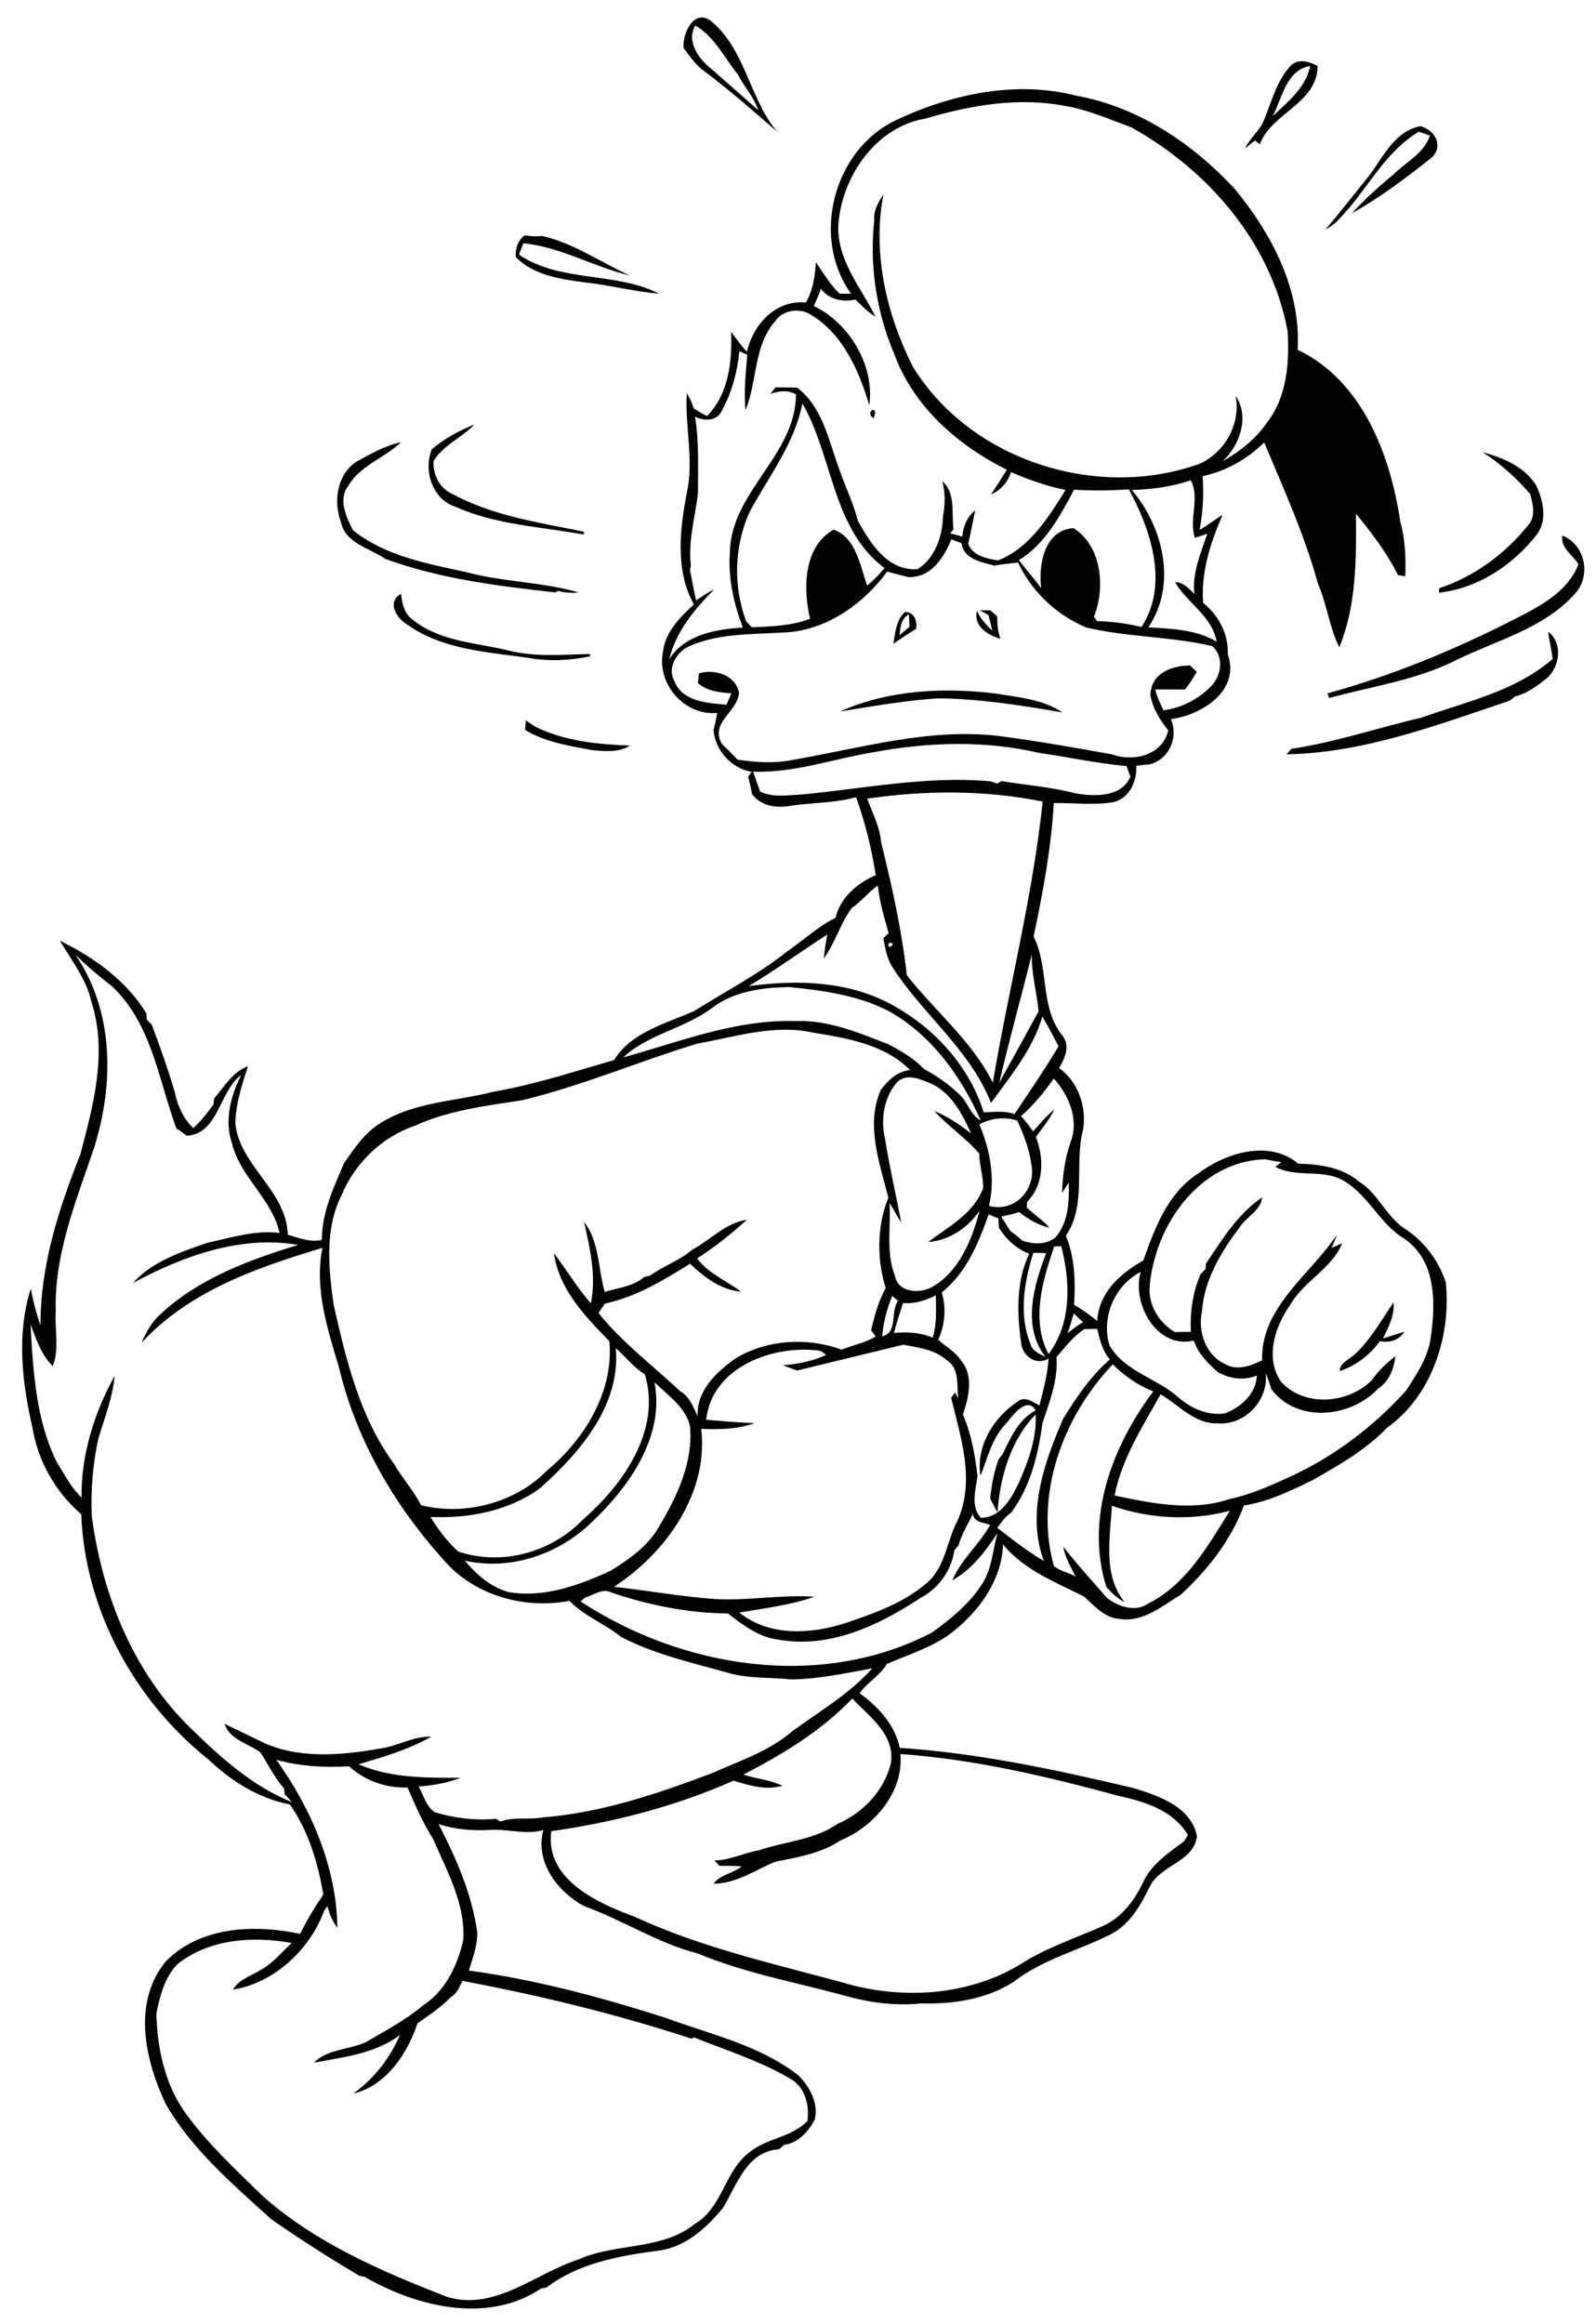 <?xml version="1.0" encoding="utf-8"?>
<!-- Generator: Adobe Illustrator 21.0.2, SVG Export Plug-In . SVG Version: 6.00 Build 0)  -->
<svg version="1.2" baseProfile="tiny" id="Layer_1" xmlns="http://www.w3.org/2000/svg" xmlns:xlink="http://www.w3.org/1999/xlink"
	 x="0px" y="0px" viewBox="0 0 544 792" overflow="scroll" xml:space="preserve">
<path fill="#020202" d="M482.2,648.2C482.8,648.8,482.8,648.8,482.2,648.2 M462.2,461.2c5.2-5,8.7-11.4,12.8-17.3
	c0.4,4.5-1.8,8.5-3.6,12.3c2.4-0.8,4.8-1.6,7.3-2.3c-1.9,3-5.2,3.8-8.4,3.2c-3.3,4.7-8.2,8.4-13.7,10.2
	C456.8,464.2,460.3,463.2,462.2,461.2 M179.2,245.5c1.1,0.7,2.2,1.5,3.3,2.2c10,4.9,21.2,6,32.2,6.4c-3.8,2.5-8.4,1.9-12.7,1.6
	c-7.9-1.5-16-2.7-23-6.9C179,248.1,179.2,246.4,179.2,245.5 M285.2,242.2C285.8,242.8,285.8,242.8,285.2,242.2 M451.2,237.2
	C451.8,237.8,451.8,237.8,451.2,237.2 M286.3,242.5c16.6-7.4,35.4-8.3,53.3-6.1c7.6,1.3,15.9,1.9,22.5,6.4
	c-14-2.4-27.9-4.6-42.1-4.8C308.6,238.7,297.5,240.7,286.3,242.5 M527.7,215.3c5.1,3.9,4,12-0.5,15.9c-3.3,2.6-6.7,5.2-10.9,6.2
	c-0.4,0.4-1.3,1.1-1.7,1.4c-24.7,8.3-49.7,17.8-76.1,18.3c0.4-0.5,1.3-1.4,1.7-1.9c15-2.2,29.5-7.2,44.3-10.6
	c15.3-5.5,32.1-9,44.7-20C528.9,221.4,528,218.4,527.7,215.3 M306.6,216.5c1.1-1,2.3-1.9,3.4-2.9c-0.1-1.4-0.1-2.8-0.2-4.2
	C307.1,210.7,306.9,213.9,306.6,216.5 M304.5,219.4c0.7-3.8,0.9-8,3.9-10.8c3.3,0,4.2,2.9,3.9,5.7
	C309.6,215.9,307.1,217.7,304.5,219.4 M333.9,208c0.9,0,2.7,0,3.7,0c0.8,0.7,1.5,1.4,2.3,2.1c0,2.6,0.2,5.2,1.1,7.6
	c-4.3-1.2-9.3-4.3-8-9.5c1.2,2.6,3.1,4.8,5.2,6.7c-0.4-1.8-0.8-3.5-1.3-5.3C336.2,209.2,334.7,208.4,333.9,208 M139,213
	c-3.7-2.1-7.4-7.8-2.3-10.6c0.4,3.4,1.1,6.9,4.1,8.9c9.2,7.4,21.5,7.7,32.5,10.4c9.1,2.3,18.5,1.4,27.8,1.2l0,0.8
	c-6.9,1.4-14.1,1.8-21.1,0.5C165.9,222.2,150.9,221.4,139,213 M532.5,182.5c8,3.2,10,14,4.1,20.1c-10.5,11.6-26.3,15.6-39.9,22.2
	c-13.7,7-29,9.1-43.7,13.1c-0.1-0.4-0.4-1.2-0.5-1.6c21.8-6,42.8-14.6,63-24.9c8.7-4.4,18.8-9.4,22.5-19.1
	C536.1,189.1,531.9,186.9,532.5,182.5 M505.3,154.1c7,1.9,14.3,4.9,18.3,11.3c2.4,5.2,3.9,11.7,0.3,16.7
	c-8.1,10.4-20,18.4-33.4,19.9c0-0.4,0-1.2,0-1.5c11.9-3.9,22.5-11.7,30.3-21.4c2.8-3.1,1.7-7.1,0.8-10.7
	C516.8,162.9,511.5,158,505.3,154.1 M121.4,157.4c4.9-2.7,9.8-5.5,15.3-6.7c-5.6,5.4-13.9,7.9-18,14.9c-3.5,4.6-0.7,10.6,1.6,15.1
	c11,8.8,25.3,11.4,38.7,14.3c12.5,3.4,25.8,3.3,38.2,6.9c-2.3,0.3-4.6,0.1-6.9-0.5c-0.3,0.1-0.8,0.4-1.1,0.5
	c-19.5-2.2-39.2-4.6-57.8-11.4c-5.4-3.7-13.7-5.3-15.2-12.6C113.6,171,114.8,161.8,121.4,157.4 M147.2,153.1
	c4.3-3.6,9.3-6.4,14.5-8.4c-4.3,4.5-10.5,6.9-13.9,12.4c-0.3,4.4,1.9,9.2,6.1,11.1c13.9,7.6,29.8,9.9,45.1,13l0,1
	c-14.6-2.7-30-3.3-43.8-9.5C147.4,170.2,144.2,160.4,147.2,153.1 M297.7,142.6C294.4,140,300,137.7,297.7,142.6 M178.8,80.2
	c2,0.3,3.9,0.5,5.9,0.2c10.8,2.4,20,9,30,13.5c-12.3-2.9-23.5-9.7-36.3-11c-0.5,1.3-1,2.6-1.5,3.9c14.3,9.6,32.8,5.7,47.8,13.3
	c-8.6-0.7-17.1-3-25.7-3.9c-8.1-1.1-17.2-2.4-23.2-8.6C175.6,84.7,176.5,82,178.8,80.2 M265.2,44.2
	C265.8,44.8,265.8,44.8,265.2,44.2 M467.2,59.2c4.5-6.3,8.6-14.7,17-16.2c5,1.4,8,6.8,3.7,10.8c-8.6,6.8-17.6,13.6-27.1,18.9
	c4.3-4.7,9-9,13.9-13c4.3-4.4,10.7-7.3,12.7-13.5c-1.3-0.5-2.6-0.9-3.8-1.3C471.7,52,465.9,65,456.5,74.6c-1.3,1.5-2.9,2.7-4.7,3.6
	C457.1,72,462.1,65.5,467.2,59.2 M94.2,599.8c11.9,16.7,20.5,36.5,20.8,57.2c-1.7-2.1-2.7-4.7-3.4-7.3c-0.3,0.4-0.9,1.1-1.1,1.5
	c-4.8,13.2-17.1,24.7-31.1,26.9c2.1-3.6,6.5-4.8,9.8-6.9c4-2.3,6.9-5.9,10.2-9c-13.2-2.4-28.2-1.4-39,7.3
	c-4.3,4.5-5.9,10.8-7.1,16.7c0.3,11.8,2.8,24,9.8,33.8c7.6,10.6,17.2,19.4,26.5,28.5c18,16,40.5,25.6,62.7,34.3
	c16.4,5,30.2-8,44.8-12.7c12.8-5.8,28.5-3,39.8-12.2c9.4-5.5,10.1-18.1,18.6-24.4c5.8-4.8,14.3-5,19.7-10.6c0.8-5.6-0.9-12-6.3-14.7
	c-10.1-5.9-21.4-9.4-32.3-13.8c-0.3,0.1-0.8,0.3-1,0.4c-25.5-8.4-51.7-14.7-78-19.7c-0.9,2.1-1.9,4.4-4,5.6
	c-3.3,3.5-7.4,6.1-11.3,8.9c-3.4,10.3-10.7,21.3-21.8,23.9c7-5.1,12.4-12,15.8-19.9c-8.6,6.4-19.2,7.5-29.3,9.4
	c4.7-4.8,12.1-4.3,17.9-7.1c6.6-3.9,13.5-7.5,19.4-12.5c7.6-4.9,11.7-13.7,13.6-22.2c0.8-12.3-5.6-23.6-10.3-34.5
	c-3.5-5.5-6.1-11.5-8.7-17.5c-7.3,0.3-14.5-2.3-19.9-7.2C110.7,602.5,102.3,602,94.2,599.8 M290.5,578.9c-10.5,11-23.7,19-37.1,25.9
	c4.4,1.5,9.1,1.8,13.3,3.8c-5.6,1.7-11.3-0.1-16.7-1.7c-19.6,8.7-40.8,14.2-62.1,17.2c-2.2,16.5,15.8,24.5,28.5,29.2
	c22.3,10.3,46.5,15.8,70.2,22.2c20,6.1,42.8,5,61-5.9c8.9-5.8,19-9,28.6-13.3c6.2-2.9,10.5-8.6,13.4-14.7c2.8-6.3,8.8-10.1,14-14.1
	c0.3-0.5,1-1.5,1.3-2.1c-4.9-8.4-15-11.5-23.9-13.4c-24.3-6.6-48.9-12.4-74.1-14.2c1.2,13-9,24.8-20.5,29.5
	c-6.6,4.4-14.5,5.7-22.1,7.2c-6.9,2.8-13.3,7.5-21.1,7.5c2.3-3.1,6.7-3.5,9.6-5.9c-2.5-0.2-5.1-0.2-7.6-0.2
	c-0.4-0.5-1.3-1.4-1.7-1.8c5.3-0.1,10-2.6,15.2-3.5c8.9-3,18.9-3.5,26.8-9c8.7-3.7,16-11.5,18.2-20.8
	C305,591.1,296.5,585.2,290.5,578.9 M326.7,526.7c-0.4,0.4-1.1,1.3-1.4,1.7c-1,6.9-5.5,13.1-11.7,16.3c-14.1,9.3-31,17.3-48.4,14.1
	c-6.6-0.8-12-5-17.1-8.9c-13.6-0.1-26.8-2.8-39.6-7.1c-3.2-1.7-6.1,0.9-9.1,1.7c-0.4,0.3-1.1,1-1.5,1.3
	c34.8,22.8,81.7,30.3,119.6,10.7c6.3-4.5,12.6-9.6,16.9-16.1c3.7-5.3,3.9-11.9,5.6-17.9c-4.1,6.2-8.7,12.4-15.4,16.1
	c3-7.1,9.2-12.2,12.9-18.9c-2.2-0.8-5.6-0.8-5.9-3.8C330,519.4,327.8,522.8,326.7,526.7 M223.1,471.1c3.5,18.5-8.6,35.6-21.4,47.7
	c-11.3,11-27.8,16.6-43.3,13.1c4,4.7,8.8,9,14.9,10.7c12.1,2.1,24.1-2.3,34.9-7.3c6.3-3.9,12.6-8.3,16.3-14.8
	c6.2-10.3,11.8-22,10.7-34.4C233.7,479.5,227.6,475.6,223.1,471.1 M379.3,465c-17,17.8-26.8,44.3-20.1,68.7c2.1,1.8,5,2.2,7.4,3.6
	c-1.6-3.3-3.6-6.5-4.2-10.2c4.7,6.1,9.9,11.7,14.9,17.5c3.9,3,9.7,5,14.1,1.9c13-6.5,20.4-19.8,27.8-31.6
	c-13.2,3.5-27.3,2.8-40.2-1.7c-0.6,10.9-3.2,23.5,4.3,32.8c-2.5-1.2-4.4-3.2-6.2-5.1c-7.3-23.4,1.9-47.9,16-66.7
	C387.9,472.2,383.2,468.9,379.3,465 M209.9,459.5c1.7,19.5-12.2,35.5-25.8,47.7c-10.7,7.8-24.4,10.4-37.4,9.8
	c2.7,4.3,5.7,8.4,9.5,11.8c14.9,5,31.8,0.3,42.6-11c13.7-11.9,26.7-30.5,21-49.4C216,466.1,213.3,462.4,209.9,459.5 M271.7,467.1
	c-1.6-0.6-3.2-1.1-4.8-1.8c5.1-0.4,10.1-1.4,14.7-3.5c-0.5-0.4-1.4-1.1-1.9-1.4c-15.9-2.3-37.1,5.4-39,23.5c5.5,0.4,11,1,16.5,1.1
	c-5.8,2.2-12.1,2.2-18.2,2c2.6,21.8-12,42.3-29.7,53.8c11.6,1.3,23.1,3.4,34.7,4.2c11.2,0.6,22.4-1.6,33.6-0.8
	c-8.2,2.9-17,3.9-25.6,5.4c10.2,8.2,24.3,7.4,36.1,3.6c10.1-3.4,20.6-7.1,28.6-14.4c5.6-5.5,6.1-13.7,9.6-20.4
	c6.2-13.6,1.2-28.4-2.1-42c0.3-0.4,1-1.3,1.3-1.8c0.3,0.5,0.8,1.4,1.1,1.9c-0.5-4.5,0.5-10.2-4-13c-4.1-3.6-9.6-4.2-14.7-5.2
	C295.8,461.2,283.8,464.2,271.7,467.1 M369.6,453c-3.9,2.5-6.5,6.2-9.5,9.5c0.6,7.9-2.4,15.3-4.8,22.6c-1.4,10.7-4.1,21.6-10.6,30.4
	c-2,1.3-3.3,3.3-4.8,5.2c5.2,4,10.2,8,15.9,11.3c-6-16.1,0.1-33.6,6.6-48.5c4.5-7.3,9.4-14.5,15.9-20.2c-2.6-2.9-3.4-6.7-4.3-10.4
	C372.5,452.9,371,453,369.6,453 M366,447.6c-0.7,2.3-1.3,4.6-2.1,6.8c1.7-1.4,3.4-2.7,5.3-3.8C368.1,449.7,367,448.6,366,447.6
	 M307.8,444.1c-1.1,3.4-2.2,6.8-3.1,10.2c4.5-0.4,9-0.2,13.2,1.6c1.5-4.7,1.1-9.6,1.1-14.4C315.5,443.2,311.7,444.5,307.8,444.1
	 M304.1,441.7c-1.8,4.4-3,9-3.4,13.7c5.4-1,2.7-8.4,5.4-12.1C305.5,442.9,304.6,442.1,304.1,441.7 M378.2,458.6
	c5.3,9,16.2,11.1,23.5,17.7c4.3,3.7,10,6.3,15.8,5.4c5.5-2,10.7-6.8,10.9-12.9c-4.5,1.8-9,1.2-13.2-1.1c-3.5-3-6.8-6.4-8.3-10.8
	c-12.6,3-21.2-12.6-18.1-23.4C380,438,375.2,449,378.2,458.6 M352.2,427c-3.1,9.9-5,21-1,31c0.7,2.5,3.1,3.4,5.2,4.5
	c-8.1-10.3-4.1-24.3,0.2-35.4C355.1,427,353.6,427,352.2,427 M359.3,424.9c-3.9,11.5-8,25-1.9,36.6c7.9-10.5,7.5-24.7,4.3-36.8
	C361.1,424.7,359.9,424.8,359.3,424.9 M337,413.9c-3.5,9.8-7.6,19.9-16,26.6c1.6,5.3,1.1,11-1.2,16.1c2.5,2.4,5.8,4,7.7,7
	c4.5,5.1,2.7,12.7,0.7,18.5c2.9,6.6,4.1,13.8,5,20.9c-0.6,4.8-2.5,10.1,1.1,14.3c6.8,0,10.4-6.6,13-12c3.2-7.3,6.1-15.1,5.7-23.2
	c-8.5,8.6-12.2,21.5-13,33.4c-0.9-1.6-1.7-3.2-2.5-4.8c0.5-4.6,1.3-9.1,2.9-13.4c0.3-0.4,1-1.2,1.3-1.6c2.7-5.6,5.5-12,11.3-15
	c-2.8-4.9-7.7,1.4-9.8,4.2c-5,4.9-6.5,11.8-9,18.1c-1.6-10.2,4.5-20,12.8-25.4c2.4-1.9,5.1,0.3,7.3,1.4c1.3-5.3,2.8-10.5,3.1-16
	c-4.4,2.7-9.2-1.1-9.4-5.8c-1.4-9.9-1.6-20.6,2.8-29.9c-4.4-1.7-7.8-4.9-10.3-8.8c-0.1-1.1-0.1-2.2-0.2-3.3
	C339,414.8,338,414.3,337,413.9 M364.2,402.2C364.8,402.8,364.8,402.8,364.2,402.2 M391.9,438c-0.7,6.5,3,12.8,8.6,16
	c1.8,0,3.6-0.1,5.4-0.1c-0.3-6.7,0.6-13.4,3.3-19.6c0.4-0.4,1.2-1.3,1.7-1.7c0-0.5,0.1-1.5,0.2-2c5.5-8.2,10.8-16.9,19.1-22.5
	c-0.4,4.4-5.1,6.4-7.4,9.8c-6.4,8.5-12.4,18.2-13.1,29.1c-1.5,6.6,1.2,14.8,7.7,17.8c4,2.5,8.9,0.8,12.8-1.2
	c-0.5-18.1,16.4-29.1,25.5-42.8c-0.5,1.5-1.2,3-1.8,4.5c1.2-0.5,2.4-1,3.6-1.6c-3.5,8.7-13.1,12.9-17.7,21c-5.3,7.4-8.8,18.4-3,26.4
	c8.1,8.6,22.7,7.3,30.8-0.7c2.2-3.2,5-5.8,8-8.2c-0.4,4.3-2.2,8.7-5.9,11.1c-9.3,9.9-27.6,11.9-36.4,0.1c-0.5-1.8-1.1-3.6-1.9-5.4
	c1.1,9.2-7.1,17.9-16.3,17.1c-7.9,0.3-13.2-6.2-19.5-9.9c-6.2,11.1-13.2,21.9-15.7,34.5c12.8,2.7,26.5,5.5,39.2,1.2
	c7.2-1.5,13.8-4.5,20.4-7.5c15.1-6.9,28.6-17.1,39.7-29.4c3.7-5.6,7.7-11.6,8.5-18.4c1.7-11.6,1.8-26-9-33.4
	c-8.9-5.3-12.8-16.2-22.3-20.6c-6.9-2.9-14.9-0.3-21.7-3.9c0.5-0.4,1.5-1.2,2-1.6c-1.9-0.3-3.7-0.6-5.5-1
	C408.8,395.8,393.8,417.5,391.9,438 M333.8,383.2c3.7,8.7,5.5,18.5,3.3,27.8c7.9,2.1,14.8-4.1,14.7-12c-0.5-6-2.5-11.7-5.1-17.1
	C342.4,380.5,337.8,381.1,333.8,383.2 M348,380.4c1.5,1.6,2.9,3.4,4.1,5.2c2.4-2.6,4.6-5.3,7.3-7.5c-1.7,3.4-4.1,6.4-6.3,9.4
	c2.8,7.2,2.8,16.3-3,22.1c0,0.5-0.1,1.5-0.1,2c2.5,2.3,5.4,4.2,7.7,6.8c-3.9-0.8-7.3-3-10.4-5.3c-1.9,0.7-4,1.1-6,1.5
	c1,1.7,2,3.3,3.1,5c1.5,1,2.8,2.1,4.2,3.3c3.9,1.2,7.8,1.4,11.1-1.1c4.6-5.3,4.7-12.3,4.6-18.8c-0.8,1.2-1.5,2.4-2.3,3.6
	c0.2-6,1-12,3-17.6c2.8-7.5-0.7-15.8-5.8-21.4C355.9,372.2,352.3,376.7,348,380.4 M305.8,368.8c-4.6,5.2-5.7,12.9-4.1,19.5
	c1.5,9.5,3.7,18.9,5.5,28.4c-1.4-2.2-2.6-4.5-4-6.7c0.5,8.3-1.3,17,1.9,25c1,5.5,8.3,6,12.5,3.7c9.4-5.3,13.7-16.2,16.3-26.1
	c-3.9,5.8-10.4,10.2-17.5,10.7c6.9-5.3,15.6-9.7,18.7-18.4c0.1-3.9-1.3-7.8-1.3-11.7c-4.6-5.4-10.6-9.3-15.3-14.5
	c4.6,1.8,8.6,4.6,12.5,7.6c-3-6.6-6.6-13.6-13.4-16.9C313.9,367.9,309.2,365.6,305.8,368.8 M237.6,355.7
	c-20,6.1-39.3,14.4-59.7,19.3c-12.3,1.9-24.9,3.4-36.3,8.6c-11.3,3.8-20.7,12.8-25.2,23.8c-5.8,11.5-4.4,24.9-2.7,37.2
	c4.3,18.9,8.9,38.4,20.6,54.3c2.8,4.9,6.7,9.1,9.2,14.1c14.7,3.7,32.1-0.7,42.8-11.7c12.9-10.6,23-27.1,21.4-44.2
	c-8.3-8.5-17.2-17.7-18.9-30c4.3,5.6,7.9,11.8,12.6,17.1c1.9-9.3-0.3-18.6-2.3-27.7c5.1,6.3,4.8,16,7,23.8c4.6-1.4,9.7-1.8,13.5-5.1
	c0.5-0.1,1.4-0.3,1.9-0.4c4.6-3.3,10.1-5.2,14.5-8.9c6.3-3.4,11.3-9.1,18.6-10.2c-5.3,4.8-10.9,9.3-17,13.2c3.9,5.2,10,7.6,15,11.3
	c-6.8-0.5-12.6-4.9-17.4-9.5c-9.1,5.7-18.4,11.3-29,13.6c-0.7,1-1.5,2.1-2.2,3.2c8.1,10.1,18.5,17.9,27.9,26.7
	c3.2,1.8,4.4,5.4,5.9,8.5c-0.5-8.7,6.5-15.2,13-19.8c10.8-6.4,24.4-7.2,36.1-2.9c3.8-1.6,8-2.3,11.6-4.5c-0.4-0.5-1.2-1.6-1.6-2.1
	c1.2-5,2.5-9.9,5-14.4c-3.1-9.8-3-21.2,0.9-30.8c-3-11.9-7.8-24.8-2.6-36.7c2.5-3.3,5.6-6.4,10-6.8c-8.7-8.8-21.6-10.9-33.3-12.8
	C263.8,349,250.6,353.4,237.6,355.7 M242.6,343.6c-9.3,7-21.6,8.8-30.2,16.8c19.2-5.3,38.3-13,58.6-12.4c11.2-0.5,21.8,4,32,8
	c4.3,2.3,8.5,4.7,11.9,8.3c4.6,2.5,8.9,5.5,12.6,9.2c2.5,2.6,3.5,6.7,6.8,8.4c-6.6-14.9-16.6-28.9-31-37.1
	c-10.6-5.6-22.6-7.2-34.3-8.4C259.8,336.6,250.1,337.8,242.6,343.6 M340.6,369c4.5-8.1,9-16.2,13.4-24.3c-0.6-6.5-2.5-12.9-2.3-19.5
	C348.1,339.8,344,354.4,340.6,369 M25.7,325.4c13.2,19.2,13.2,44.1,6.4,65.7C26,409.2,18.4,427.5,19,447c-0.4,6.2,1.3,12.7-1,18.6
	c-4-3.8-5.6-9.2-7.6-14.2c0.9,15.9,1.8,32.5,9,47c2.6,4.1,4.8,8.6,8.4,12c-0.2-14.5,4.3-28.9,11.3-41.5c-0.7,7.5-3.5,14.4-5.6,21.5
	c-1.9,8.7-2.6,17.6-2.2,26.5c3.6,26.9,14.3,53.5,34.1,72.5c10,9.8,20.9,19.5,34.1,24.8c-0.8-0.9-1.6-1.8-2.5-2.7
	c0-0.5-0.1-1.5-0.2-2c-3.3-3.7-5.4-8.2-8.1-12.3c-4.1-3-10.3-4.2-12.2-9.7c4.7,2.3,9.4,4.5,14.1,6.8c13,5.5,27.5,3.7,41,1.3
	c5.1-1.2,10-3.9,15.4-3.7c-7.7,4.4-16.3,6.9-24.8,9.4c11.1,4.8,23,4.6,34.8,4.6c-4.6,1.8-9.4,2.6-14.3,3c1.7,3,2.5,6.6,5.4,8.7
	c6.7,2.1,13.8,2.9,20.9,2.3c0.4,0.2,1.2,0.7,1.6,0.9c4.6-1.7,9.7-0.5,14.5-1.4c19.9-1.6,38.9-8,57.4-15c9.5-4.2,19.6-7.5,27.6-14.4
	c9.3-6.8,19.5-12.7,27.2-21.4c-9.1,1.7-18.1,3.6-27.4,3.8c-7.2-0.8-14.5-0.2-21.5-2.2c-12.4-3.5-25.2-6.3-36.7-12.3
	c-5.5-4.5-12.5-7-17.6-12.3c-15.4,3-32.8-1.9-43.1-14.2c-16.8-18.6-29.7-41-35.5-65.5c-3.9-13-8.4-26.9-5.6-40.6
	C87.6,432,64.5,440,48.3,457.6c1.5-3.6,3.5-7.2,6.5-9.8c13-12.1,30.1-18.4,46.8-23.5c-19.4-3.4-39.4,3.8-56.3,13
	c6.5-7.3,16.3-10.6,25.3-13.7c8.1-1.8,16.3-4.4,24.7-3.4c-2.6-11.6-13.4-19-16.2-30.4c-2.7-7.8-0.5-16.3,3.1-23.4
	c-7.6,5.6-7.6,19.9-18.5,20.7c-1.2-0.9-2.4-1.8-3.6-2.5C54,367.9,51.7,348.7,38,336C33.7,332.7,29.6,329.2,25.7,325.4 M304.2,324.1
	C304.8,324.8,304.8,324.8,304.2,324.1 M303.1,321.3C301.6,324.3,306.4,321.4,303.1,321.3 M290.3,309.5c-3.9,5.3-5.6,11.8-9.5,17.2
	c0.2-2.8,0.7-5.5,1.2-8.2c-9,5.8-17.7,12.1-26.8,17.6c16.4-2.3,34.2-1.8,49.1,6.5c14.3,7.9,26.1,20.8,31,36.5
	c3.5-0.1,7.1-0.6,10.5,0.6c5.1-7.6,10.3-15.2,15-23.1c-1.8-3.4-3.5-6.8-5.5-10.1c-3.3,11.1-10.8,20.2-17.5,29.4
	c-7.2-18.2-23.3-30.2-33.7-46.4c-1.8-2.9-2.4-6.4-3-9.8c0.4-0.4,1.3-1.2,1.8-1.6c-1.5-5.4-3.1-10.7-3.7-16.3
	C296.1,304,293.6,307.2,290.3,309.5 M295.6,272.2c1.7,4.8,4.3,9.5,4.7,14.7c3.7,15,7.1,30.2,8.8,45.5c9.7,12.3,22.2,22.4,29.3,36.6
	c5.4-32,13.6-63.5,17-95.8C335.8,269.2,315.3,269.3,295.6,272.2 M298.2,256.3c-13.8,2.2-27.3,7.2-41.5,6.7c0.8,2.3,1.6,4.6,2.4,6.8
	c4.4,2.1,9.3,1.2,13.9,1c21.5-2,43-6.5,64.7-4.5c0.5,0.2,1.7,0.6,2.2,0.8c0.4-0.2,1.1-0.7,1.4-0.9c8.4,1.4,17,2,25.3,4.2
	c6.4,1.1,15.7,1.4,18.7-5.7c-0.5-1.2-0.9-2.4-1.3-3.6c-10.1-0.9-19.9-3.1-29.9-4.5C335.9,252.3,316.6,252.9,298.2,256.3
	 M324.3,183.8c-2.7,6.4-6.8,13-14.6,12.9c-2.4-0.6-4.9-1.2-7.3-1.9c-8.3,11.4-21.6,20.6-36.1,20.8c-10.9,0.7-22.4,0.2-32.5,5.2
	c-3.7,2.4-6.3,7.2-3.9,11.4c2.7,7,11.4,7.4,17.7,8c0.6-1.3,1.1-2.6,1.7-3.9c-4-0.3-8.3-0.7-11.4-3.5c0.1-1.1,0.2-2.2,0.3-3.3
	c5.4-1.6,12.5,0.5,13.7,6.6c-0.5,6.6-10.1,10.2-5.8,17.5c1.8,1.7,3.6,3.5,5.3,5.3c6.2,0.9,12.5,1.4,18.7,0.1
	c23.4-4,46.9-11.1,70.9-8.1c12.7,1.7,25.4,3.9,38,6.2c7.3,2.7,17.3,0.3,19.2-8.2c-2.9-3.5-5.2-7.4-6.1-11.9
	c0.2-7.5,7-10.1,13.5-10.2c0.6,0.5,1.7,1.6,2.3,2.2c-1.2,2.1-2.5,4.1-4,6c-3.4,0-6.8-0.1-10.1,0c0.5,2.5,1.7,4.8,2.8,7.1
	c6-0.8,11.6-3.7,15.9-7.9c3.8-3.6,4.9-10.3,0.7-14c-14.1-3.3-28.8-3-42.8-6.3c-10.1-4.1-18.8-12.3-23.4-22.2c-2.7,0.4-5.4,0.5-8,1.1
	c-4.3-1.2-10.6-2.2-11.2-7.6C326.5,184.7,325.4,184.2,324.3,183.8 M366.1,166.9c-4.8,9-9.9,18.6-18.8,24c2.5,3.3,5.2,6.3,7.6,9.6
	c-1-8,1-19.8,11-20.5c9.7,6.1,10.9,20.3,7,30.2c0.3,0.4,0.8,1.1,1,1.5c5.1,0.1,10.2,0.8,15.2,2c9.4-14.5,3.2-33-4.3-46.9
	C378.6,167.2,372.4,167.3,366.1,166.9 M385.8,167c10.7,12.6,15.5,32.3,5.6,46.8c7.9,0.5,16.3,0.7,23.3,4.9
	c-1.5-8.7-10-13.1-14.2-20.3c2.9,0,4.7,2.2,6.6,4c-0.8-7.2,2.2-13.8,4.4-20.5c-1.4,0.5-2.8,1-4.2,1.4c-2.2-6.4,1.8-13.2-1.4-19.6
	C399.4,165.9,392.6,166.8,385.8,167 M273.5,137.5c-2.7,13.8-11.5,24.9-18,37c-5.3,11.7-5.6,25.3-1.2,37.2c0.7,0.7,1.3,1.4,2,2.1
	c6.7-0.3,13.5-0.5,19.8-2.9c-2.4-10.2-2.3-24.7,8.1-30.4c7.7,2.9,8.9,12.3,11.4,19.1c2.1-1.8,4.1-3.8,5.9-6
	C283.7,180.4,283.9,155.5,273.5,137.5 M315.5,40.4c-16.8,2.8-28.3,19.4-29.7,35.6c-0.9,12.2,7.5,21.7,12.6,31.9
	c-2.6-1.5-4.7-3.7-6.8-5.8c-4.3,0.9-9,0.1-11.8-3.7c-0.7,2-1.5,3.9-2.4,5.9c12.3,5.9,20.8,20.6,18.9,33.8
	c-3.5-11.7-8.9-24.1-19.7-30.7c-3.8-2.6-9.7-1.9-12.3,2c-7.5,8.4-6.1,20.5-10.2,30.4c-0.6-6.3,0.1-12.6,0.6-18.9
	c-0.7-0.3-2-0.9-2.7-1.2c-0.7,7.4-2.7,14.6-6.4,21.1c-2.1,2.9-5.9,2.6-8.7,1.2c1.4,8.6,1,17.4,1,26.2c-1,8.1-3.4,16.3-2.4,24.6
	c-0.1,0.4-0.3,1.1-0.3,1.5c0.7,3.4,1.2,6.9,2.1,10.3c2-1.3,3.9-2.7,6.1-3.7c-6.7,6.8-13,14.3-15.3,23.8c5.2-8.4,16-10.3,25.1-10.8
	c-3.1-8.2-5.1-16.9-4.4-25.8c0.4-20.6,22.5-33,22.5-53.7c-2.8-1.6-5.8-1.2-8.7-0.1c0.4-0.6,1.3-1.7,1.7-2.3c2.5,0,4.9,0.1,7.4,0.1
	c8.8,6.7,10.7,18.1,14.4,27.9c2,5.9,4.8,11.5,6.3,17.5c4.3,7.7,10.1,17.1,20.3,16.5c6-3.7,8.6-11.3,8.7-18c0.8-4,0.8-8.1-0.2-12
	c4.6,4,3.1,10.9,3.8,16.4c-0.3,0.3-0.8,1-1.1,1.4c1.4,0.3,2.8,0.7,4.1,1.1c0.3-3.5,1.6-6.7,4.4-9c-0.8,3.8-1.5,7.7-2.4,11.5
	c1.7,4.1,6.3,5,10.2,5.6c10.8-4.3,17.1-14.6,23-24c-6.4-1.3-12.6-3.5-18.6-6.1c-1.1,3.4-3.4,6.2-6.8,7.6c1.8-2.8,3.6-5.5,5.4-8.4
	c-16.8-8.3-32-21.7-38.5-39.7c-6-14.2-8.4-30.1-6.7-45.4c-0.3-3.3,1.4-6.1,3.1-8.7c-3.8,20,1,40.7,10,58.6
	c19.7,32.1,62.9,45.8,98,33.1c8.6-4.1,13.8-13.6,12.1-23.1c4.8,7.3,1.4,16.7-4.4,22.3c5.9-3.4,11.4-7.7,15.2-13.4
	c6.7-8.7,7.5-20.3,6.9-30.8c-5.5-30.1-27-55-53.3-69.6c-7.4-2.7-14.7-6-22.6-7.3C347,33,330.8,35.9,315.5,40.4 M305.1,41.1
	c18.9-9,41-13.8,61.7-8.5c21.1,3.8,39.6,16.2,54,31.7c12.7,15.4,22.7,34.4,21.5,54.9c22.1,10.6,31.6,35.8,35,58.6
	c1.7,6.1,1.9,12.3,1.7,18.6c-0.6-0.1-1.9-0.3-2.5-0.4c-3.7-7.5-9-14.4-14.3-20.9c0.1,15.3,0.2,31.2-5.7,45.5
	c-3.4-6.8-4.2-14.7-7.3-21.7c-4.5-16.6-11.7-32.3-18.3-48.1c-5.9,5.8-13.1,9.8-21,11.5c0.5,6.1,0.1,12.3-1,18.3
	c2.7-1.5,5.1-3.5,7.8-5.1c-4.1,9.4-7.4,19.6-6.6,30c5.3,4.2,8.7,10.7,8.4,17.5c4.3,12.4-8.8,20.7-19.4,22.1
	c2.7,6.2-0.6,13.7-7.2,15.4c-1.5,0.1-3.1,0.3-4.6,0.5c0.3,5.2-2.3,11.1-7.8,12.4c-6.7,1.1-13.5,0.2-20.3,0.3
	c-0.9,15.3-3.7,30.5-6.9,45.5c5.4,10.6,2,24,9.8,33.7c2.8,3.5,0.9,7.8-1.1,11.1c6.5,4.7,9.4,13.1,8.2,20.9
	c-3.2,11.9,1.4,25.5-5.9,36.3c3.1,7.4,3.3,15.6,2.8,23.5c2.8,1.6,5.4,3.5,7.9,5.5c0.5-9.7,7.9-16.2,15.7-20.6
	c3.9-11,8.3-22.9,18.5-29.5c9.3-7.1,24.3-11.9,34.3-3.5c7.2,0.2,15,1.2,20.7,6.1c6.4,3.9,9.1,11.5,15.2,15.8
	c6.8,4.2,11.9,11,14.4,18.5c1.9,18.2-4.7,38.7-20,49.6c-7.2,7.5-16.3,12.7-25.3,17.8c-7.5,3.7-15.1,7.4-23.5,8.7
	c-4.4,11.8-12.3,21.9-21.5,30.4c-6.3,3.8-12.8,9.4-20.6,8.3c-5.2-0.2-8.8-4.4-12.3-7.6c-9.8-5-20.5-9-27.7-17.8
	c-0.5,12.7-8.7,23.5-18.5,30.8c-6.4,4.5-14,6.8-21.1,9.9c-2.3,4-7,6.5-9.3,10c6.4,4.6,12,10.7,13.7,18.6
	c26.9,1.8,53.4,7.5,79.6,13.7c8.6,2.6,19.8,6.4,21.7,16.5c-1.3,8.8-12.2,9.6-16,16.9c-3.2,6.5-6.8,13.1-13.5,16.5
	c-10.9,5.5-23.2,8.5-32.9,16.1c-9.3,6-20.7,7.7-31.6,7.4c-8.6,0.9-17.3-0.2-25.6-2.5c-16.9-4.7-34.3-7.7-50.5-14.5
	c-13.7-3.5-25.6-11.4-38.9-16.2c-9.1-5-16.7-15-13.8-25.9c-6,1.8-12.2-0.5-18.3,0c-5.9,0.3-11.8-0.2-17.4-2
	c6,11.6,11.4,23.9,13.2,37c0,4.4-1.5,8.7-2.9,12.9c22.8,3.1,45.1,9.1,67,16.1c15.4,5.7,32.2,9.3,45.4,19.7c3.8,3.8,6.9,9.5,5.5,15
	c-2.1,4-5.6,8-10.4,8.6c-0.4,0.4-1.3,1.1-1.7,1.5c-11,0.7-14.3,11.9-19.1,19.9c-5.9,7.2-13.4,14-23.2,14.8c-13,1.8-26.3,4.3-37,12.4
	c-0.5,0.1-1.4,0.3-1.9,0.4c-18.3,12.2-42.4,6.2-60.1-4c-0.5-0.1-1.4-0.3-1.9-0.4c-10.2-6.1-20.3-12.5-30-19.3
	c-13.1-11.9-27-23.7-35.9-39.2c-7.1-15-11.5-34.6,0-48.6c11.8-12,30.2-12.7,45.8-9.4c2.3-4.7,5-9.1,7.9-13.4
	c-1.8-10.7-5.1-21.8-11.4-30.7c-10.5-2-20.1-8-27.7-15.3c-25.3-20.1-42.2-51.2-43.4-83.6c-8.7-7.5-14.8-18.1-16.6-29.4
	c-3.6-15.4-5.5-32.2-0.6-47.5c0.8,4.3,1.9,8.5,3.3,12.6c-0.1-20.3,6.2-39.8,13.6-58.4c4.4-16.7,9.3-34.7,3.8-51.8
	c-1.7-7.9-6.8-14.2-10.8-21c11.6,5.7,22.6,13.5,29.5,24.8c0,0.5,0.1,1.6,0.1,2.1c0.4,0.4,1.3,1.3,1.7,1.7c2.9,7.6,5.6,15.3,7.9,23.1
	c0.9,4.5,2.9,9,6.3,12.2c2.6-2.4,4.8-5.2,6.9-8.1c0-0.5,0.1-1.5,0.2-2c3.4-4,6.3-9.1,11.5-11c-2,6.3-4.1,12.6-4.3,19.3
	c1.4,14.7,17.4,22.9,17.9,38.1c3.7,1.1,7.6,2.7,11.6,1.8c0-9.3,4-17.9,7.6-26.2c3.5-5.1,7.1-10.4,12.5-13.7
	c11.5-7.2,25.5-7.3,38.3-10.6c14-2.4,27.6-6.9,41.2-10.8c5.9-9.5,17.5-12.4,27.3-16.7c10.6-6.7,21.9-12.5,31.8-20.4
	c5.5-3.8,10.4-8.4,16.4-11.4c1.6-6.8,7.4-11.9,13.7-14.5c-1.4-9-3.6-18-6.7-26.6c-7.4,2.1-15.2,1.8-22.8,3
	c-4.6,0.8-9.8-0.1-12.7-4.1c-0.3-2-0.8-4-1.3-5.9c0.3-0.4,0.9-1.2,1.2-1.6c-7-1.3-12.3-7.2-13-14.2c0.5-2,0.9-3.9,1.3-5.9
	C233.2,244,223.7,233,226,222c0.8-6.7,5.8-11.6,10.5-16c-6.4-11.6-4.8-25.5-2.4-38c2.5-11.3-0.7-22.7,0-34c1,1.6,1.8,3.3,2.3,5.1
	c1.4,1,3,1.9,4.6,2.7c7.4-7.5,8.6-18.7,8.2-28.7c1.8,2.3,3.4,4.8,5.4,6.8c2.1-9.4,9.9-17.8,20.1-16.8c2.4-4.2,3.1-9,3.4-13.7
	c2.6,3.7,4.8,7.6,8.1,10.7c1.3,0,2.6,0,3.9,0C276.3,81,284.1,51.2,305.1,41.1 M433.8,39.6c5.2-4.9,11.3-9.8,12.8-17.1
	C438.5,23.7,437,33.5,433.8,39.6 M440.1,22.2c2.6-2.3,6.3-1.2,9,0.3c0,12.7-15.8,16-19.7,26.7c-0.4-0.3-1.2-1-1.7-1.3
	c-1.1,0.9-2.2,1.8-3.3,2.7c1.6-3.6,5-6,6.4-9.6C433.5,34.5,435.2,27.3,440.1,22.2 M237,8.7c-3.2,5.4,1.2,11.5,5.5,14.8
	c5.3,4.7,10.6,9.3,15.9,14c-1.4-4.5-4.8-7.9-6.9-12.1C246.9,19.7,243.6,12.5,237,8.7 M233,16.4c-0.5-4.7,3.3-13.3,9-9.5
	c12.1,9.6,13.3,26.6,22.9,38c-8.4-7.3-16.7-14.6-25.6-21.2C236.8,21.7,235,19,233,16.4"/>
</svg>
